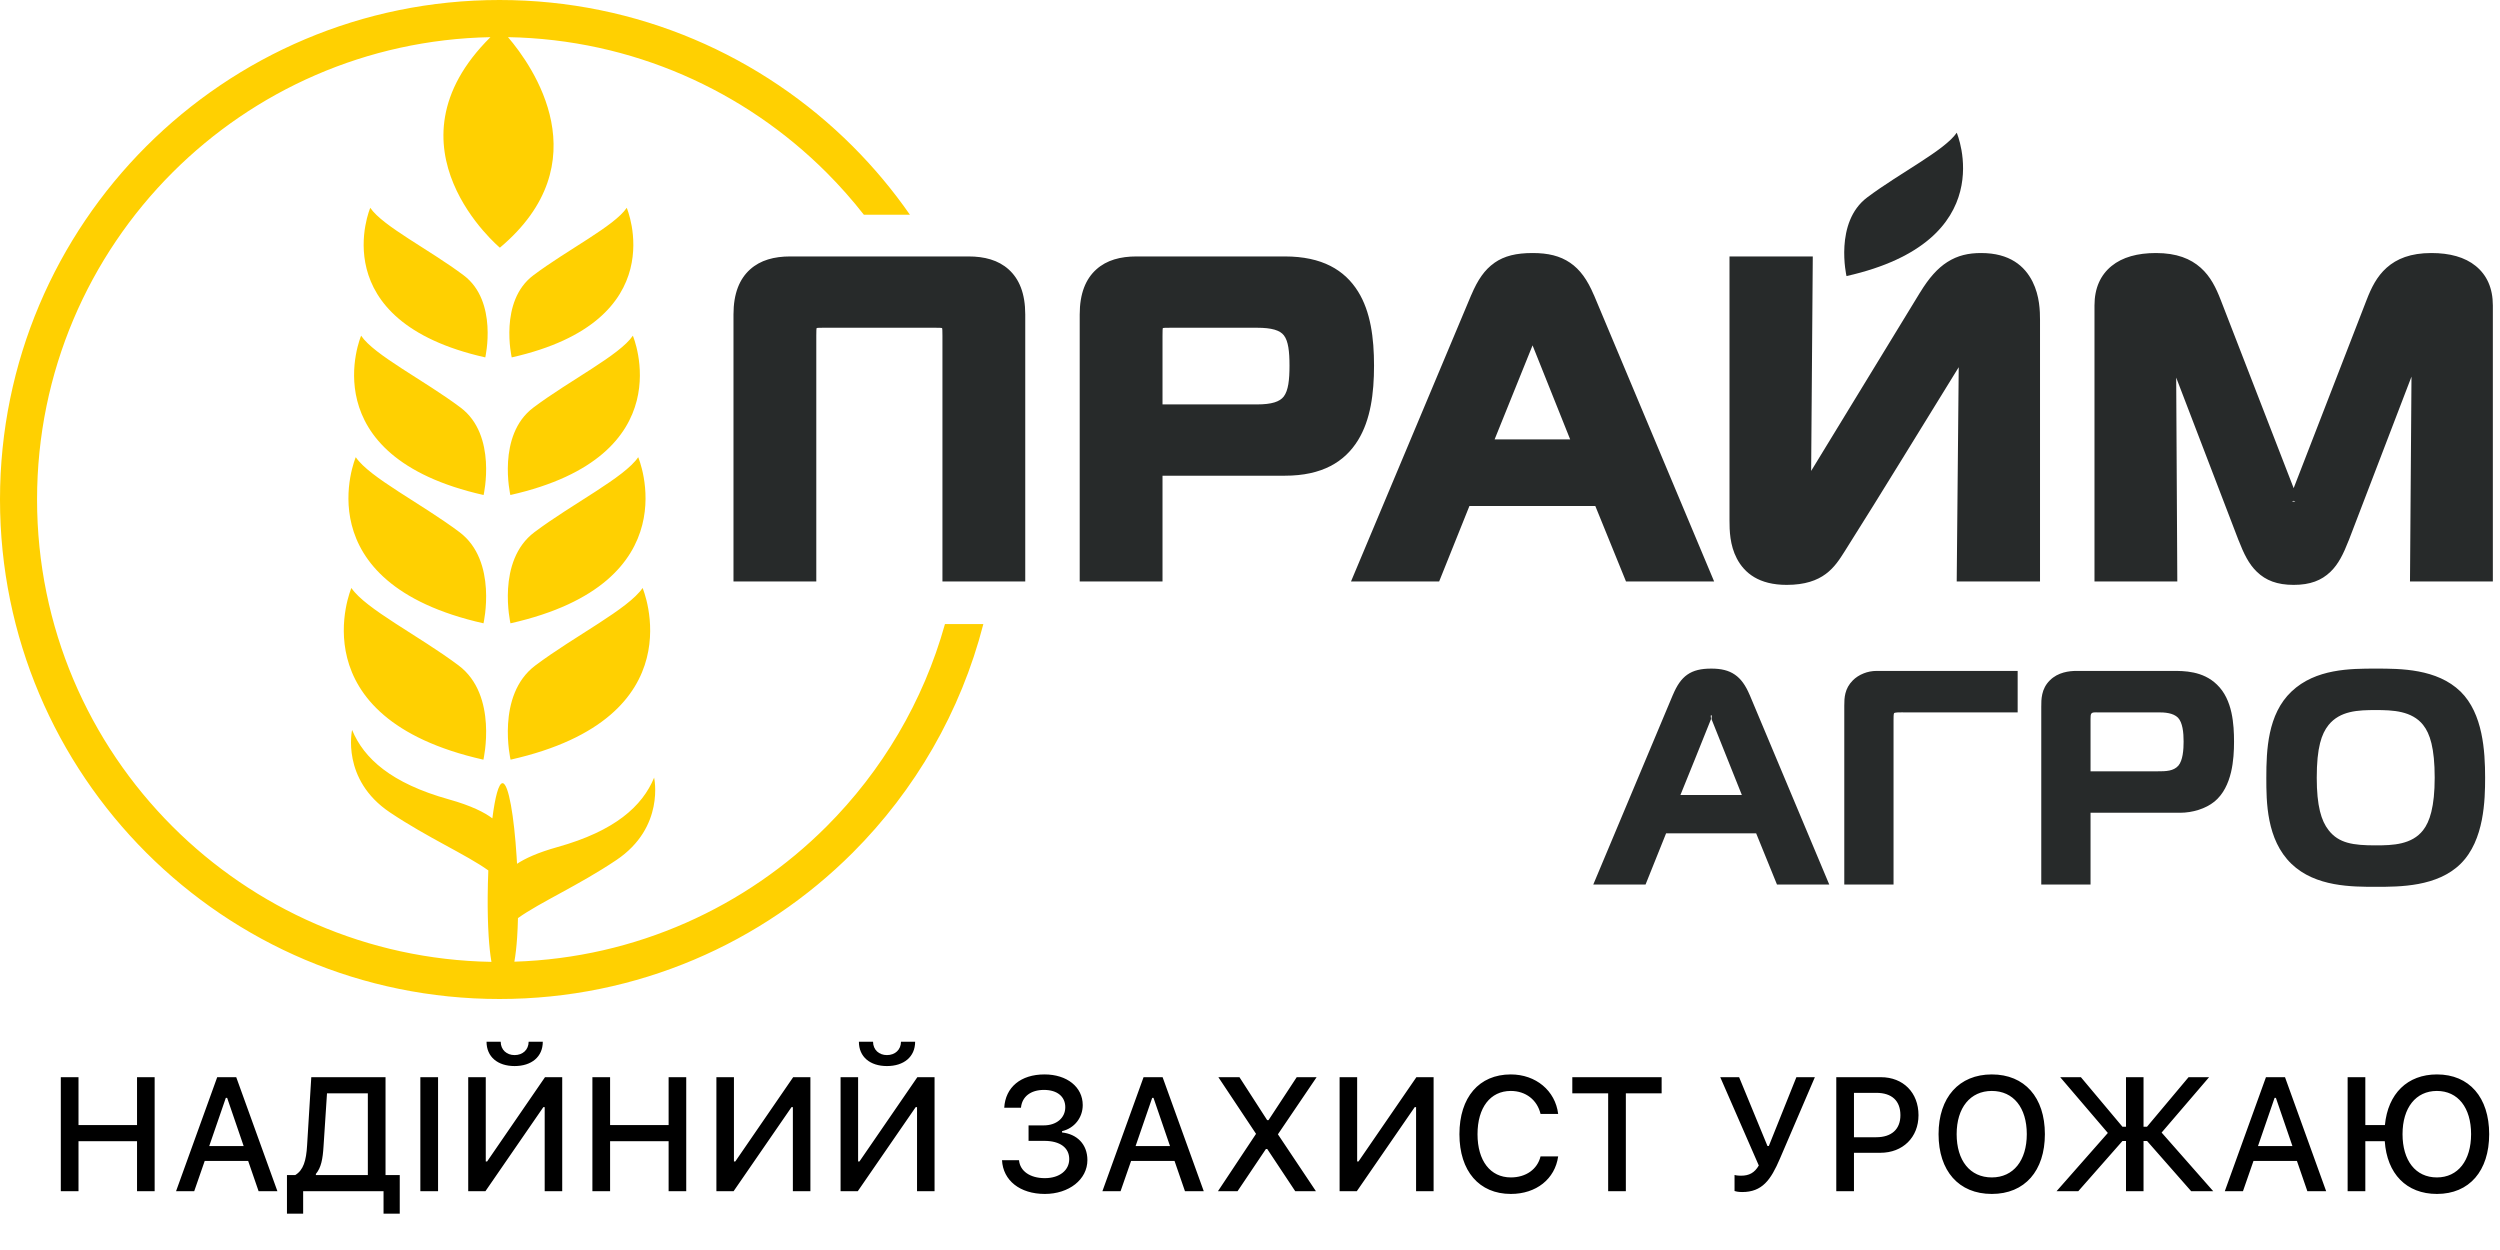 <svg width="170" height="85" viewBox="0 0 170 85" fill="none" xmlns="http://www.w3.org/2000/svg">
<path d="M10.516 81V73.249H9.318V76.504H5.338V73.249H4.135V81H5.338V77.6H9.318V81H10.516ZM17.584 81H18.863L16.064 73.249H14.77L11.972 81H13.207L13.921 78.943H16.875L17.584 81ZM15.355 74.657H15.447L16.569 77.933H14.227L15.355 74.657ZM22 77.955L22.236 74.345H25.013V79.904H21.479V79.829C21.838 79.399 21.946 78.819 22 77.955ZM20.614 81H26.081V82.531H27.183V79.904H26.216V73.249H21.167L20.882 77.89C20.823 78.921 20.63 79.571 20.077 79.904H19.513V82.531H20.614V81ZM29.788 81V73.249H28.584V81H29.788ZM33.085 70.838C33.085 71.864 33.843 72.492 34.992 72.492C36.142 72.492 36.91 71.864 36.91 70.838H35.948C35.943 71.391 35.54 71.746 34.992 71.746C34.455 71.746 34.052 71.391 34.047 70.838H33.085ZM37.039 81H38.231V73.249H37.06L33.123 78.981H33.032V73.249H31.839V81H33.01L36.947 75.285H37.039V81ZM46.664 81V73.249H45.466V76.504H41.486V73.249H40.283V81H41.486V77.6H45.466V81H46.664ZM53.915 81H55.107V73.249H53.936L49.999 78.981H49.908V73.249H48.715V81H49.886L53.823 75.285H53.915V81ZM58.405 70.838C58.405 71.864 59.162 72.492 60.312 72.492C61.461 72.492 62.229 71.864 62.229 70.838H61.268C61.262 71.391 60.859 71.746 60.312 71.746C59.774 71.746 59.372 71.391 59.366 70.838H58.405ZM62.358 81H63.55V73.249H62.379L58.442 78.981H58.351V73.249H57.159V81H58.33L62.267 75.285H62.358V81ZM69.942 77.579H71.011C72.09 77.579 72.708 78.051 72.708 78.819C72.708 79.577 72.053 80.114 71.048 80.114C70.044 80.114 69.362 79.636 69.292 78.894H68.137C68.207 80.275 69.362 81.188 71.048 81.188C72.686 81.188 73.943 80.21 73.943 78.884C73.943 77.804 73.224 77.111 72.219 77.009V76.918C73.057 76.725 73.626 75.999 73.626 75.145C73.626 73.915 72.552 73.061 71.027 73.061C69.41 73.061 68.368 73.932 68.288 75.328H69.426C69.496 74.571 70.087 74.114 70.989 74.114C71.902 74.114 72.439 74.576 72.439 75.29C72.439 76.021 71.838 76.526 70.978 76.526H69.942V77.579ZM80.577 81H81.855L79.057 73.249H77.762L74.964 81H76.199L76.914 78.943H79.868L80.577 81ZM78.348 74.657H78.439L79.561 77.933H77.22L78.348 74.657ZM82.822 81H84.154L86.082 78.132H86.173L88.075 81H89.482L86.898 77.133L89.53 73.249H88.177L86.259 76.171H86.168L84.283 73.249H82.849L85.411 77.101L82.822 81ZM96.293 81H97.485V73.249H96.314L92.377 78.981H92.286V73.249H91.093V81H92.264L96.201 75.285H96.293V81ZM102.738 81.188C104.467 81.188 105.74 80.168 105.955 78.637H104.757C104.542 79.512 103.764 80.065 102.738 80.065C101.341 80.065 100.471 78.932 100.471 77.127C100.471 75.317 101.341 74.184 102.732 74.184C103.753 74.184 104.532 74.796 104.757 75.747H105.955C105.762 74.168 104.44 73.061 102.732 73.061C100.579 73.061 99.241 74.614 99.241 77.127C99.241 79.636 100.584 81.188 102.738 81.188ZM110.558 81V74.345H112.991V73.249H106.917V74.345H109.355V81H110.558ZM118.464 81.059C119.829 81.059 120.414 80.243 121.037 78.782L123.411 73.249H122.154L120.28 77.928H120.188L118.26 73.249H116.977L119.598 79.254C119.308 79.754 118.937 79.947 118.395 79.947C118.137 79.947 118.002 79.915 117.949 79.899V80.989C118.002 81.011 118.201 81.059 118.464 81.059ZM124.867 73.249V81H126.07V78.39H127.864C129.384 78.39 130.458 77.348 130.458 75.833C130.458 74.297 129.416 73.249 127.901 73.249H124.867ZM126.07 74.313H127.584C128.643 74.313 129.228 74.85 129.228 75.833C129.228 76.794 128.621 77.332 127.584 77.332H126.07V74.313ZM135.442 73.061C133.219 73.061 131.822 74.619 131.822 77.122C131.822 79.62 133.192 81.188 135.442 81.188C137.688 81.188 139.052 79.614 139.052 77.122C139.052 74.624 137.677 73.061 135.442 73.061ZM135.442 74.184C136.914 74.184 137.822 75.323 137.822 77.122C137.822 78.911 136.914 80.065 135.442 80.065C133.955 80.065 133.052 78.911 133.052 77.122C133.052 75.323 133.981 74.184 135.442 74.184ZM144.568 76.617H144.326L141.501 73.249H140.094L143.333 77.041L139.847 81H141.324L144.326 77.589H144.568V81H145.76V77.589H146.002L148.999 81H150.498L146.99 77.015L150.218 73.249H148.822L145.997 76.617H145.76V73.249H144.568V76.617ZM156.9 81H158.178L155.38 73.249H154.085L151.287 81H152.522L153.237 78.943H156.191L156.9 81ZM154.671 74.657H154.762L155.885 77.933H153.543L154.671 74.657ZM165.714 81.188C167.921 81.188 169.264 79.614 169.264 77.122C169.264 74.624 167.911 73.061 165.714 73.061C163.705 73.061 162.378 74.367 162.174 76.504H160.842V73.249H159.639V81H160.842V77.6H162.164C162.314 79.813 163.63 81.188 165.714 81.188ZM165.708 74.184C167.143 74.184 168.034 75.323 168.034 77.122C168.034 78.911 167.148 80.065 165.708 80.065C164.253 80.065 163.372 78.911 163.372 77.122C163.372 75.323 164.28 74.184 165.708 74.184Z" fill="black"/>
<path fill-rule="evenodd" clip-rule="evenodd" d="M33.966 0C43.346 0 51.837 3.802 57.984 9.948C59.414 11.379 60.718 12.937 61.876 14.604H58.745C57.956 13.595 57.106 12.635 56.202 11.73C50.638 6.167 42.998 2.678 34.544 2.526C36.241 4.514 40.866 11.061 33.992 16.843C33.992 16.843 25.8 10.008 33.35 2.527C24.911 2.689 17.286 6.175 11.73 11.73C6.04 17.421 2.52 25.283 2.52 33.966C2.52 42.65 6.04 50.511 11.73 56.202C17.301 61.772 24.952 65.262 33.418 65.407C33.332 64.912 33.27 64.32 33.229 63.667C33.177 62.846 33.157 61.925 33.163 60.981C33.168 60.386 33.182 59.783 33.206 59.189C31.687 58.101 29.1 56.976 26.512 55.241C23.183 53.007 23.942 49.635 23.942 49.635C24.742 51.574 26.597 53.26 30.517 54.356C32.05 54.785 32.952 55.246 33.481 55.648C33.661 54.225 33.904 53.256 34.173 53.256C34.586 53.256 34.959 55.547 35.13 58.255C35.14 58.415 35.149 58.577 35.158 58.739C35.706 58.376 36.563 57.976 37.905 57.601C41.824 56.505 43.679 54.819 44.48 52.881C44.48 52.881 45.239 56.252 41.909 58.486C39.326 60.219 36.743 61.344 35.222 62.43C35.211 62.892 35.192 63.338 35.164 63.757C35.123 64.37 35.061 64.926 34.977 65.395C43.258 65.134 50.733 61.671 56.202 56.202C59.969 52.434 62.785 47.714 64.258 42.435H66.868C65.334 48.412 62.214 53.753 57.984 57.984C51.837 64.13 43.346 67.932 33.966 67.932C24.587 67.932 16.095 64.13 9.948 57.984C3.802 51.837 0 43.345 0 33.966C0 24.587 3.802 16.095 9.948 9.948C16.095 3.802 24.587 0 33.966 0ZM32.999 24.303C32.999 24.303 33.88 20.485 31.53 18.722C29.18 16.959 26.022 15.38 25.178 14.132C25.178 14.132 21.91 21.806 32.999 24.303ZM34.797 24.303C34.797 24.303 33.916 20.485 36.266 18.722C38.615 16.959 41.774 15.38 42.618 14.132C42.618 14.132 45.886 21.806 34.797 24.303ZM34.704 33.661C34.704 33.661 33.766 29.593 36.269 27.716C38.771 25.84 42.134 24.158 43.034 22.828C43.034 22.828 46.514 31.001 34.704 33.661ZM34.712 42.386C34.712 42.386 33.733 38.144 36.343 36.187C38.953 34.229 42.46 32.476 43.398 31.089C43.398 31.089 47.027 39.612 34.712 42.386ZM34.718 51.658C34.718 51.658 33.706 47.275 36.404 45.251C39.101 43.228 42.726 41.416 43.696 39.983C43.696 39.983 47.447 48.792 34.718 51.658ZM32.885 33.661C32.885 33.661 33.824 29.593 31.321 27.716C28.818 25.84 25.455 24.158 24.556 22.828C24.556 22.828 21.076 31.001 32.885 33.661ZM32.878 42.386C32.878 42.386 33.856 38.144 31.247 36.187C28.637 34.229 25.13 32.476 24.192 31.089C24.192 31.089 20.563 39.612 32.878 42.386ZM32.872 51.658C32.872 51.658 33.884 47.275 31.186 45.251C28.488 43.228 24.863 41.416 23.894 39.983C23.894 39.983 20.143 48.792 32.872 51.658Z" fill="#FFD001"/>
<path fill-rule="evenodd" clip-rule="evenodd" d="M55.508 22.834V39.54H49.877V21.385C49.877 19.944 50.292 18.965 51.003 18.323C51.711 17.684 52.654 17.438 53.737 17.438H65.857C66.94 17.438 67.883 17.684 68.591 18.323C69.302 18.965 69.717 19.944 69.717 21.385V39.54H64.086V22.834C64.086 22.503 64.079 22.332 64.06 22.312L64.061 22.311C64.034 22.293 63.862 22.286 63.538 22.286H56.056C55.732 22.286 55.56 22.292 55.533 22.311C55.515 22.338 55.508 22.51 55.508 22.834L55.508 22.834ZM78.149 39.54H73.42V21.385C73.42 19.944 73.835 18.965 74.546 18.323C75.254 17.684 76.197 17.438 77.279 17.438H87.37C89.908 17.438 91.438 18.365 92.347 19.822C93.201 21.191 93.434 22.979 93.434 24.864C93.434 26.746 93.201 28.547 92.347 29.932C91.439 31.405 89.909 32.348 87.37 32.348H79.051V39.54H78.149ZM79.051 22.834V27.5H85.486C86.475 27.5 87.027 27.317 87.297 26.961C87.603 26.556 87.686 25.839 87.686 24.864C87.686 23.893 87.604 23.191 87.304 22.804C87.037 22.459 86.482 22.287 85.486 22.287H79.599C79.275 22.287 79.103 22.293 79.075 22.311C79.057 22.338 79.051 22.511 79.051 22.834ZM97.255 39.54H91.868L100.049 20.05H100.052C100.482 19.036 100.951 18.342 101.62 17.876V17.872C102.3 17.398 103.112 17.206 104.215 17.206C105.267 17.206 106.079 17.397 106.77 17.869C107.447 18.331 107.945 19.029 108.377 20.05H108.381L116.561 39.54H110.568L108.481 34.407H99.921L97.862 39.54L97.255 39.54ZM106.771 29.878L104.214 23.485L101.634 29.878H106.771ZM138.721 21.762V39.54H133.056L133.193 24.97C130.61 29.141 128.054 33.353 125.434 37.498C124.769 38.55 123.997 39.772 121.494 39.772C119.615 39.772 118.629 38.976 118.106 37.981C117.624 37.062 117.606 36.058 117.606 35.39V17.438H123.269L123.158 32.023L130.556 19.901L130.558 19.902C131.169 18.895 131.76 18.238 132.418 17.818C133.125 17.367 133.856 17.206 134.717 17.206C136.667 17.206 137.682 18.094 138.213 19.152C138.703 20.128 138.721 21.179 138.721 21.762L138.721 21.762ZM163.886 38.635L163.981 25.612L159.711 36.755L159.707 36.758C159.359 37.654 159.016 38.361 158.467 38.887C157.862 39.467 157.096 39.772 155.969 39.772C154.842 39.772 154.076 39.467 153.472 38.887C152.922 38.361 152.579 37.654 152.231 36.758L152.227 36.755L147.981 25.676L148.057 39.54H142.425V20.776C142.425 19.584 142.838 18.698 143.588 18.087C144.326 17.486 145.355 17.206 146.603 17.206C148.014 17.206 148.958 17.592 149.648 18.207C150.318 18.803 150.688 19.569 151.008 20.394L155.969 33.194L160.93 20.394C161.25 19.569 161.621 18.803 162.29 18.207C162.98 17.592 163.925 17.206 165.335 17.206C166.584 17.206 167.613 17.486 168.35 18.087C169.101 18.698 169.514 19.584 169.514 20.776V39.54H163.879L163.886 38.635ZM155.969 34.111C156.145 34.111 156.08 34.092 155.969 34.058C155.858 34.092 155.793 34.111 155.969 34.111Z" fill="#272A2A"/>
<path fill-rule="evenodd" clip-rule="evenodd" d="M125.562 18.773C125.562 18.773 124.718 15.114 126.97 13.424C129.222 11.735 132.248 10.222 133.058 9.025C133.058 9.025 136.19 16.38 125.562 18.773Z" fill="#272A2A"/>
<path fill-rule="evenodd" clip-rule="evenodd" d="M111.645 60.147H108.343L113.756 47.25H113.758C114.032 46.602 114.327 46.162 114.74 45.874C115.16 45.583 115.669 45.465 116.366 45.465C117.032 45.465 117.542 45.582 117.967 45.873C118.387 46.16 118.699 46.601 118.974 47.25H118.976L124.389 60.147H120.834L119.418 56.665H113.295L111.898 60.147H111.645ZM116.335 48.935C115.657 50.647 114.957 52.354 114.268 54.062H118.447C117.763 52.353 117.076 50.646 116.397 48.936C116.352 48.823 116.453 48.638 116.366 48.638C116.279 48.638 116.38 48.823 116.335 48.935ZM128.761 48.97V60.147H125.411V47.986C125.411 47.707 125.417 47.431 125.489 47.145C125.566 46.84 125.713 46.546 125.993 46.265V46.264C126.175 46.082 126.427 45.907 126.736 45.787C126.993 45.686 127.289 45.622 127.617 45.622H137.201V48.442H129.407V48.44L129.342 48.44C129.142 48.439 128.854 48.438 128.796 48.497C128.761 48.566 128.761 48.782 128.761 48.97V48.97ZM142.157 55.268V60.147H138.806V48.065C138.806 47.791 138.806 47.506 138.876 47.2C138.949 46.875 139.096 46.556 139.389 46.264C139.666 45.987 139.994 45.825 140.325 45.733C140.639 45.645 140.948 45.622 141.209 45.622H147.76C148.14 45.622 148.633 45.622 149.161 45.734C149.708 45.85 150.273 46.084 150.755 46.555C151.288 47.065 151.58 47.746 151.737 48.458C151.888 49.145 151.914 49.848 151.914 50.445C151.914 51.027 151.883 51.779 151.71 52.509C151.528 53.273 151.191 54.01 150.576 54.514L150.573 54.515C150.281 54.751 149.912 54.941 149.503 55.071C149.104 55.198 148.669 55.268 148.232 55.268L142.157 55.268ZM142.157 48.891V52.449H146.718C146.984 52.449 147.274 52.449 147.528 52.394C147.753 52.345 147.964 52.251 148.127 52.067C148.28 51.892 148.369 51.615 148.42 51.327C148.476 51.009 148.485 50.676 148.485 50.425C148.485 50.136 148.472 49.799 148.41 49.496C148.355 49.224 148.262 48.971 148.104 48.803C147.937 48.637 147.709 48.547 147.48 48.499C147.226 48.446 146.958 48.441 146.757 48.441H142.567L142.565 48.44L142.52 48.44C142.42 48.439 142.294 48.438 142.223 48.508C142.157 48.575 142.157 48.733 142.157 48.891L142.157 48.891ZM155.821 47.025C157.465 45.465 159.834 45.465 161.569 45.465C163.223 45.465 165.714 45.465 167.319 47.028L167.321 47.029C168.08 47.778 168.499 48.788 168.726 49.85C168.948 50.883 168.988 51.961 168.988 52.884C168.988 53.637 168.973 54.688 168.765 55.75C168.551 56.842 168.132 57.939 167.321 58.739C165.735 60.304 163.182 60.304 161.569 60.304C160.739 60.304 159.73 60.304 158.712 60.115C157.669 59.921 156.638 59.529 155.819 58.742C154.11 57.096 154.11 54.499 154.11 52.884C154.11 51.931 154.135 50.866 154.354 49.843C154.58 48.79 155.01 47.793 155.821 47.025L155.821 47.025ZM157.763 50.536C157.618 51.111 157.539 51.863 157.539 52.885C157.539 53.841 157.614 54.579 157.756 55.16C157.892 55.716 158.09 56.127 158.343 56.45L158.344 56.452C158.693 56.902 159.115 57.157 159.619 57.3C160.157 57.453 160.801 57.485 161.549 57.485C162.11 57.485 162.745 57.476 163.325 57.334C163.874 57.2 164.391 56.944 164.773 56.452L164.774 56.449C164.999 56.163 165.192 55.767 165.33 55.209C165.475 54.625 165.559 53.868 165.559 52.884C165.559 51.88 165.479 51.122 165.337 50.541C165.202 49.987 165.01 49.596 164.776 49.302V49.3C164.394 48.817 163.872 48.564 163.319 48.432C162.738 48.293 162.101 48.284 161.549 48.284C160.969 48.284 160.343 48.293 159.776 48.432C159.237 48.564 158.732 48.817 158.34 49.303C158.097 49.606 157.901 49.988 157.763 50.536L157.763 50.536Z" fill="#272A2A"/>
</svg>
